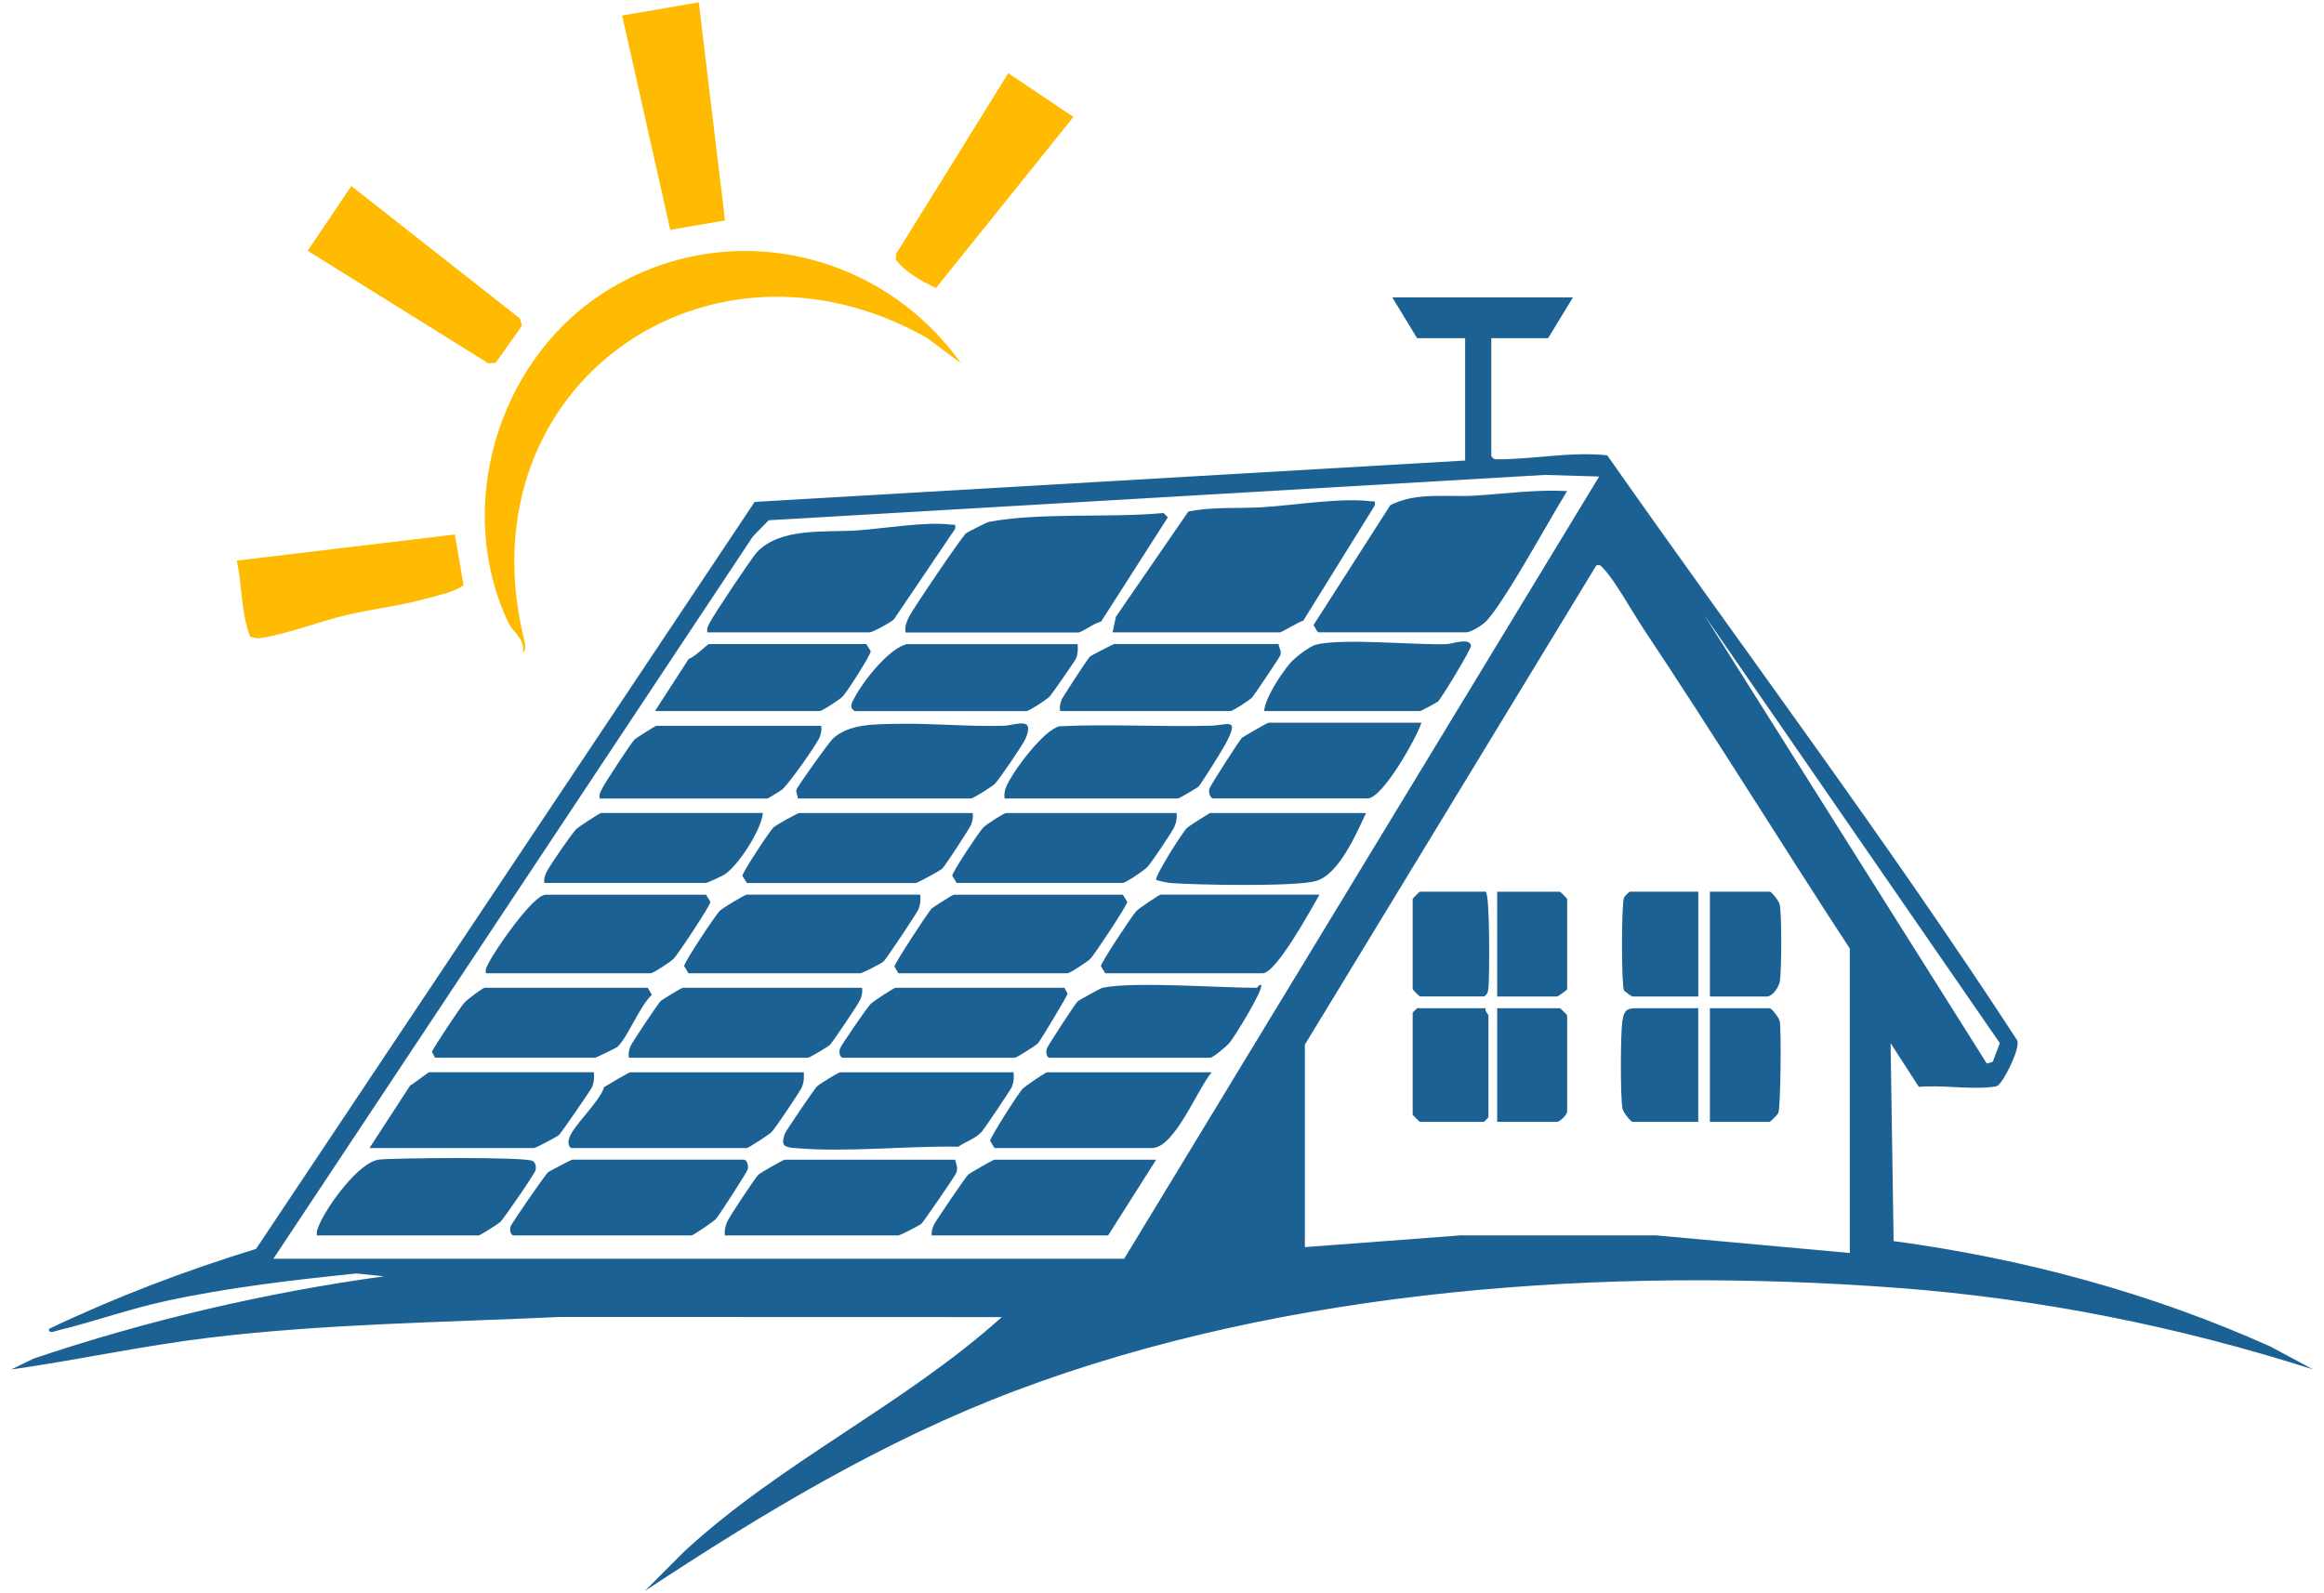 <svg width="105" height="72" viewBox="0 0 105 72" fill="none" xmlns="http://www.w3.org/2000/svg">
<g clip-path="url(#clip0_634_5608)">
<path d="M66.196 20.811V15.282H64.025L62.905 13.44H71.066L69.946 15.282H67.378V20.614C67.476 20.747 67.494 20.756 67.648 20.756C69.302 20.759 70.959 20.399 72.616 20.576C78.795 29.387 85.267 37.992 91.141 47.016C91.272 47.378 90.648 48.592 90.404 48.905C90.245 49.111 90.207 49.096 89.966 49.123C88.959 49.239 87.728 49.021 86.695 49.117L85.418 47.14L85.555 56.085C91.423 56.875 97.187 58.427 102.579 60.851L104.506 61.884C98.417 59.939 92.137 58.683 85.746 58.201C72.7 57.217 58.175 58.21 45.889 62.842C39.914 65.094 34.443 68.391 29.137 71.894L30.911 70.115C35.311 66.052 40.822 63.509 45.263 59.519L25.312 59.513C20.019 59.762 14.681 59.818 9.405 60.456C6.422 60.819 3.476 61.466 0.504 61.887L1.523 61.393C6.66 59.664 11.976 58.416 17.354 57.676L16.106 57.548C13.21 57.847 10.325 58.178 7.481 58.796C5.832 59.153 4.236 59.73 2.617 60.122C2.483 60.154 2.184 60.293 2.216 60.05C5.24 58.61 8.366 57.423 11.57 56.436L34.097 22.68M50.791 56.883L72.251 21.534L69.81 21.461L34.733 23.51L34.016 24.242L12.351 56.883H50.794H50.791ZM74.23 28.377C73.78 27.701 72.93 26.18 72.442 25.69C72.332 25.58 72.32 25.504 72.123 25.551L58.955 47.207V56.358L65.993 55.827H74.825L83.575 56.622V42.865C80.432 38.056 77.416 33.16 74.23 28.38V28.377ZM90.035 47.982L90.355 47.14L76.996 27.788L89.766 48.063L90.035 47.982Z" fill="#1C6194"/>
<path d="M67.117 45.562H64.023L63.826 45.759V50.368C63.826 50.391 64.131 50.696 64.154 50.696H67.051L67.248 50.498V45.889C67.248 45.846 67.074 45.689 67.117 45.562Z" fill="#1C6194"/>
<path d="M76.728 50.696V45.562H74.029C73.588 45.562 73.379 45.567 73.298 46.148C73.216 46.728 73.202 49.549 73.306 50.101C73.338 50.272 73.678 50.696 73.765 50.696H76.728Z" fill="#1C6194"/>
<path d="M76.73 45.033V40.294H73.636C73.613 40.294 73.404 40.497 73.375 40.558C73.253 40.819 73.253 44.572 73.375 44.769C73.459 44.836 73.706 45.033 73.769 45.033H76.733H76.73Z" fill="#1C6194"/>
<path d="M67.644 45.562V50.696H70.344C70.48 50.696 70.805 50.371 70.805 50.234V45.889C70.805 45.866 70.5 45.562 70.477 45.562H67.647H67.644Z" fill="#1C6194"/>
<path d="M67.117 40.294H64.154C64.131 40.294 63.826 40.599 63.826 40.622V44.702C63.826 44.726 64.131 45.03 64.154 45.03H67.051C67.239 44.914 67.233 44.769 67.254 44.578C67.291 44.255 67.329 40.291 67.114 40.291L67.117 40.294Z" fill="#1C6194"/>
<path d="M77.254 45.562V50.696H79.953C79.982 50.696 80.316 50.368 80.345 50.298C80.452 50.06 80.484 46.548 80.412 46.157C80.38 45.985 80.04 45.562 79.953 45.562H77.254Z" fill="#1C6194"/>
<path d="M67.644 40.294V45.033H70.344C70.393 45.033 70.805 44.734 70.805 44.705V40.625C70.805 40.602 70.5 40.297 70.477 40.297H67.647L67.644 40.294Z" fill="#1C6194"/>
<path d="M77.254 40.294V45.033H79.822C80.089 45.033 80.382 44.601 80.42 44.316C80.493 43.782 80.504 41.382 80.412 40.889C80.38 40.718 80.04 40.294 79.953 40.294H77.254Z" fill="#1C6194"/>
<path d="M50.266 28.578H57.835C57.893 28.578 58.691 28.096 58.885 28.047L62.11 22.846C62.147 22.582 62.101 22.678 61.918 22.651C60.627 22.483 58.427 22.834 57.051 22.921C55.934 22.991 54.802 22.89 53.69 23.116L50.416 27.873L50.266 28.578Z" fill="#1C6194"/>
<path d="M66.26 28.578C66.521 28.535 66.98 28.256 67.174 28.044C67.908 27.243 69.426 24.518 70.068 23.432C70.311 23.017 70.549 22.599 70.802 22.193C69.444 22.112 68.03 22.309 66.66 22.396C65.383 22.477 63.99 22.222 62.815 22.829L59.344 28.25L59.544 28.575H66.26V28.578Z" fill="#1C6194"/>
<path d="M31.964 28.578H39.272C39.428 28.578 40.227 28.14 40.389 27.986L43.152 23.902C43.187 23.636 43.14 23.731 42.958 23.708C41.855 23.56 39.922 23.885 38.74 23.969C37.321 24.071 35.284 23.81 34.196 24.956C33.984 25.18 32.234 27.797 32.083 28.111C32.004 28.27 31.917 28.378 31.961 28.581L31.964 28.578Z" fill="#1C6194"/>
<path d="M41.576 40.428H33.743C33.659 40.428 32.649 41.026 32.509 41.171C32.297 41.394 30.907 43.487 30.91 43.661L31.11 43.983H38.877C38.935 43.983 39.823 43.542 39.922 43.449C40.044 43.333 41.448 41.232 41.503 41.081C41.588 40.857 41.596 40.663 41.576 40.428Z" fill="#1C6194"/>
<path d="M43.091 40.428C43.033 40.442 42.148 40.999 42.098 41.052C41.933 41.217 40.424 43.522 40.412 43.678L40.592 43.983H48.228C48.332 43.983 49.133 43.466 49.273 43.318C49.47 43.106 50.927 40.91 50.93 40.756L50.73 40.431H43.094L43.091 40.428Z" fill="#1C6194"/>
<path d="M25.844 52.408C25.784 52.423 24.808 52.934 24.762 52.971C24.649 53.067 23.11 55.281 23.067 55.426C23.018 55.598 23.07 55.83 23.212 55.83H31.243C31.309 55.83 32.227 55.212 32.343 55.087C32.479 54.942 33.753 52.968 33.785 52.838C33.831 52.658 33.733 52.405 33.611 52.405H25.844V52.408Z" fill="#1C6194"/>
<path d="M36.31 48.458H28.477C28.407 48.458 27.47 49.018 27.298 49.123C27.072 49.837 25.873 50.867 25.702 51.476C25.653 51.648 25.702 51.88 25.844 51.88H33.744C33.811 51.88 34.746 51.276 34.865 51.154C35.024 50.989 36.173 49.291 36.24 49.108C36.324 48.885 36.333 48.69 36.313 48.455L36.31 48.458Z" fill="#1C6194"/>
<path d="M32.757 55.83H40.59C40.648 55.83 41.536 55.389 41.635 55.296C41.734 55.203 43.141 53.154 43.194 53.026C43.301 52.762 43.205 52.655 43.156 52.408H35.453C35.387 52.408 34.345 53.009 34.275 53.073C34.13 53.209 32.94 55.003 32.856 55.209C32.769 55.421 32.722 55.601 32.754 55.83H32.757Z" fill="#1C6194"/>
<path d="M45.791 48.458H37.958C37.883 48.458 37.018 48.986 36.899 49.108C36.78 49.23 35.506 51.108 35.462 51.227C35.245 51.816 35.48 51.845 35.979 51.886C38.295 52.08 40.95 51.778 43.298 51.819C43.655 51.572 44.035 51.479 44.346 51.154C44.456 51.041 45.678 49.224 45.722 49.108C45.806 48.885 45.815 48.69 45.794 48.455L45.791 48.458Z" fill="#1C6194"/>
<path d="M21.961 43.983H29.399C29.504 43.983 30.305 43.466 30.444 43.318C30.65 43.098 32.101 40.907 32.098 40.753L31.898 40.431H24.657C24.082 40.431 22.35 42.956 22.08 43.516C22.004 43.675 21.911 43.78 21.958 43.986L21.961 43.983Z" fill="#1C6194"/>
<path d="M36.047 36.083H43.88C43.962 36.083 44.809 35.557 44.94 35.43C45.149 35.221 46.208 33.662 46.327 33.395C46.791 32.333 45.88 32.783 45.334 32.797C43.721 32.844 42.081 32.675 40.479 32.71C39.53 32.73 38.349 32.707 37.626 33.383C37.446 33.552 36.033 35.528 35.986 35.685C35.943 35.833 36.059 35.935 36.047 36.08V36.083Z" fill="#1C6194"/>
<path d="M45.393 36.083H53.227C53.279 36.083 54.106 35.59 54.144 35.552C54.263 35.439 55.241 33.868 55.371 33.619C56.021 32.385 55.493 32.774 54.678 32.795C52.408 32.855 50.127 32.71 47.857 32.821C47.138 33.004 45.733 34.884 45.46 35.56C45.388 35.737 45.364 35.891 45.388 36.08L45.393 36.083Z" fill="#1C6194"/>
<path d="M28.413 47.799H36.51C36.568 47.799 37.404 47.312 37.503 47.21C37.651 47.053 38.803 45.341 38.876 45.158C38.948 44.975 38.971 44.827 38.948 44.639H30.851C30.793 44.639 29.916 45.176 29.858 45.228C29.742 45.332 28.549 47.117 28.485 47.277C28.413 47.454 28.39 47.608 28.413 47.796V47.799Z" fill="#1C6194"/>
<path d="M42.101 55.83H50.065L52.236 52.408H44.928C44.861 52.408 43.799 53.029 43.75 53.073C43.645 53.163 42.269 55.183 42.2 55.34C42.13 55.496 42.072 55.644 42.098 55.83H42.101Z" fill="#1C6194"/>
<path d="M16.693 51.88H24.132C24.196 51.88 25.171 51.369 25.255 51.291C25.354 51.201 26.712 49.233 26.758 49.108C26.843 48.885 26.851 48.69 26.831 48.455H19.392C19.34 48.455 18.699 48.975 18.536 49.047L16.693 51.88Z" fill="#1C6194"/>
<path d="M59.615 40.428H52.44C52.373 40.428 51.442 41.063 51.34 41.171C51.146 41.377 49.741 43.51 49.738 43.658L49.938 43.983H57.049C57.664 43.983 59.264 41.034 59.618 40.428H59.615Z" fill="#1C6194"/>
<path d="M43.945 36.741H36.111C36.045 36.741 35.058 37.275 34.933 37.406C34.75 37.592 33.54 39.426 33.543 39.58L33.743 39.902H41.379C41.446 39.902 42.453 39.362 42.572 39.252C42.703 39.13 43.805 37.444 43.875 37.264C43.945 37.084 43.971 36.933 43.948 36.744L43.945 36.741Z" fill="#1C6194"/>
<path d="M54.741 48.458H47.303C47.236 48.458 46.304 49.094 46.203 49.201C46.008 49.404 44.731 51.404 44.734 51.558L44.935 51.88H52.045C53.075 51.88 54.114 49.184 54.744 48.458H54.741Z" fill="#1C6194"/>
<path d="M14.324 55.83H21.631C21.689 55.83 22.534 55.293 22.604 55.224C22.781 55.041 24.186 53.007 24.203 52.864C24.22 52.716 24.209 52.559 24.072 52.467C23.788 52.269 17.87 52.327 17.145 52.4C16.216 52.493 14.779 54.507 14.425 55.343C14.355 55.508 14.289 55.639 14.321 55.833L14.324 55.83Z" fill="#1C6194"/>
<path d="M48.093 44.639H40.457C40.39 44.639 39.467 45.239 39.339 45.364C39.188 45.509 37.981 47.265 37.946 47.396C37.897 47.567 37.946 47.799 38.089 47.799H45.855C45.916 47.799 46.789 47.265 46.903 47.135C47.033 46.984 48.206 45.033 48.235 44.906L48.093 44.639Z" fill="#1C6194"/>
<path d="M29.662 32.792C29.604 32.806 28.71 33.372 28.669 33.416C28.504 33.59 27.337 35.363 27.218 35.616C27.143 35.776 27.05 35.88 27.096 36.086H34.666C34.703 36.086 35.252 35.746 35.324 35.691C35.603 35.48 36.897 33.648 37.031 33.317C37.103 33.14 37.127 32.986 37.103 32.798H29.665L29.662 32.792Z" fill="#1C6194"/>
<path d="M53.162 36.741H45.459C45.355 36.741 44.554 37.258 44.415 37.406C44.22 37.615 43.022 39.414 43.022 39.577L43.222 39.899H50.727C50.858 39.899 51.691 39.339 51.844 39.173C52.024 38.982 52.962 37.589 53.06 37.362C53.153 37.153 53.182 36.962 53.159 36.738L53.162 36.741Z" fill="#1C6194"/>
<path d="M57.31 32.658C57.24 32.673 56.146 33.305 56.099 33.355C55.992 33.468 54.669 35.517 54.637 35.648C54.59 35.828 54.689 36.08 54.811 36.08H61.788C62.467 36.08 64.002 33.346 64.223 32.658H57.31Z" fill="#1C6194"/>
<path d="M40.985 29.105C40.178 29.282 39.014 30.76 38.631 31.491C38.504 31.735 38.329 31.961 38.617 32.135H46.383C46.488 32.135 47.289 31.619 47.428 31.471C47.535 31.355 48.574 29.857 48.615 29.761C48.705 29.544 48.702 29.338 48.688 29.108H40.985V29.105Z" fill="#1C6194"/>
<path d="M24.592 39.899H31.9C31.943 39.899 32.617 39.594 32.718 39.53C33.348 39.136 34.399 37.505 34.468 36.738H27.16C27.094 36.738 26.124 37.38 26.04 37.461C25.834 37.667 24.827 39.13 24.694 39.406C24.615 39.568 24.569 39.713 24.592 39.899Z" fill="#1C6194"/>
<path d="M26.896 47.799C26.951 47.785 27.851 47.349 27.892 47.312C28.385 46.842 28.884 45.489 29.453 44.955L29.267 44.639H21.895C21.814 44.639 21.118 45.161 20.984 45.306C20.816 45.489 19.553 47.39 19.516 47.529L19.655 47.796H26.896V47.799Z" fill="#1C6194"/>
<path d="M49.805 44.639C49.739 44.654 48.755 45.188 48.679 45.263C48.563 45.382 47.327 47.274 47.292 47.396C47.243 47.567 47.292 47.8 47.434 47.8H54.675C54.806 47.8 55.433 47.271 55.563 47.109C55.798 46.822 57.113 44.688 56.977 44.508C56.875 44.479 56.817 44.639 56.779 44.639C55.064 44.639 51.236 44.343 49.803 44.639H49.805Z" fill="#1C6194"/>
<path d="M54.677 36.741C54.616 36.756 53.705 37.339 53.633 37.409C53.421 37.612 52.144 39.629 52.239 39.768C52.48 39.832 52.704 39.89 52.956 39.908C54.111 39.992 58.543 40.076 59.457 39.812C60.499 39.513 61.283 37.667 61.718 36.741H54.675H54.677Z" fill="#1C6194"/>
<path d="M57.113 32.133H64.157C64.204 32.133 64.923 31.744 64.973 31.697C65.112 31.573 66.49 29.317 66.461 29.172C66.386 28.798 65.626 29.1 65.347 29.109C63.867 29.152 60.657 28.83 59.45 29.135C59.168 29.204 58.506 29.715 58.297 29.959C57.88 30.449 57.174 31.515 57.113 32.133Z" fill="#1C6194"/>
<path d="M48.75 28.578C48.927 28.54 49.464 28.145 49.746 28.093L52.764 23.377L52.569 23.183C50.137 23.415 47.029 23.145 44.672 23.583C44.594 23.598 43.712 24.047 43.645 24.1C43.465 24.242 41.216 27.559 41.068 27.878C40.955 28.119 40.87 28.299 40.914 28.581H48.747L48.75 28.578Z" fill="#1C6194"/>
<path d="M50.333 29.106C50.272 29.121 49.294 29.626 49.248 29.667C49.158 29.742 48.023 31.483 47.968 31.614C47.895 31.791 47.872 31.945 47.895 32.133H55.598C55.688 32.133 56.437 31.657 56.567 31.521C56.666 31.417 57.798 29.73 57.839 29.623C57.923 29.411 57.778 29.301 57.769 29.104H50.33L50.333 29.106Z" fill="#1C6194"/>
<path d="M29.597 32.133H37.035C37.14 32.133 37.941 31.616 38.08 31.468C38.269 31.268 39.342 29.596 39.34 29.428L39.139 29.105H32.029C31.974 29.105 31.323 29.744 31.117 29.773L29.594 32.133H29.597Z" fill="#1C6194"/>
<path d="M43.41 16.409L41.88 15.268C32.038 9.699 21.036 17.372 23.619 28.647C23.657 28.813 23.84 29.405 23.631 29.477C23.706 28.839 23.187 28.592 22.983 28.166C20.517 23.017 22.426 16.438 27.137 13.32C32.57 9.725 39.689 11.196 43.41 16.406V16.409Z" fill="#FEBB01"/>
<path d="M20.551 24.151L20.943 26.438C20.586 26.743 19.84 26.888 19.327 27.033C18.116 27.373 16.86 27.512 15.641 27.797C14.422 28.081 12.971 28.662 11.752 28.836C11.61 28.856 11.444 28.812 11.305 28.778C10.875 27.643 10.957 26.505 10.695 25.335L20.551 24.154V24.151Z" fill="#FEBB01"/>
<path d="M31.572 0.106L32.756 9.963L30.283 10.386L28.109 0.701L31.572 0.106Z" fill="#FEBB01"/>
<path d="M45.556 3.308L48.499 5.284L42.283 13.021C41.615 12.685 40.939 12.331 40.469 11.733L40.489 11.472L45.556 3.305V3.308Z" fill="#FEBB01"/>
<path d="M15.873 8.407L23.491 14.392L23.584 14.717L22.397 16.394L22.061 16.417L13.902 11.333L15.873 8.407Z" fill="#FEBB01"/>
</g>
<defs>
<clipPath id="clip0_634_5608">
<rect width="104.005" height="71.787" fill="white" transform="translate(0.502 0.106)"/>
</clipPath>
</defs>
</svg>
